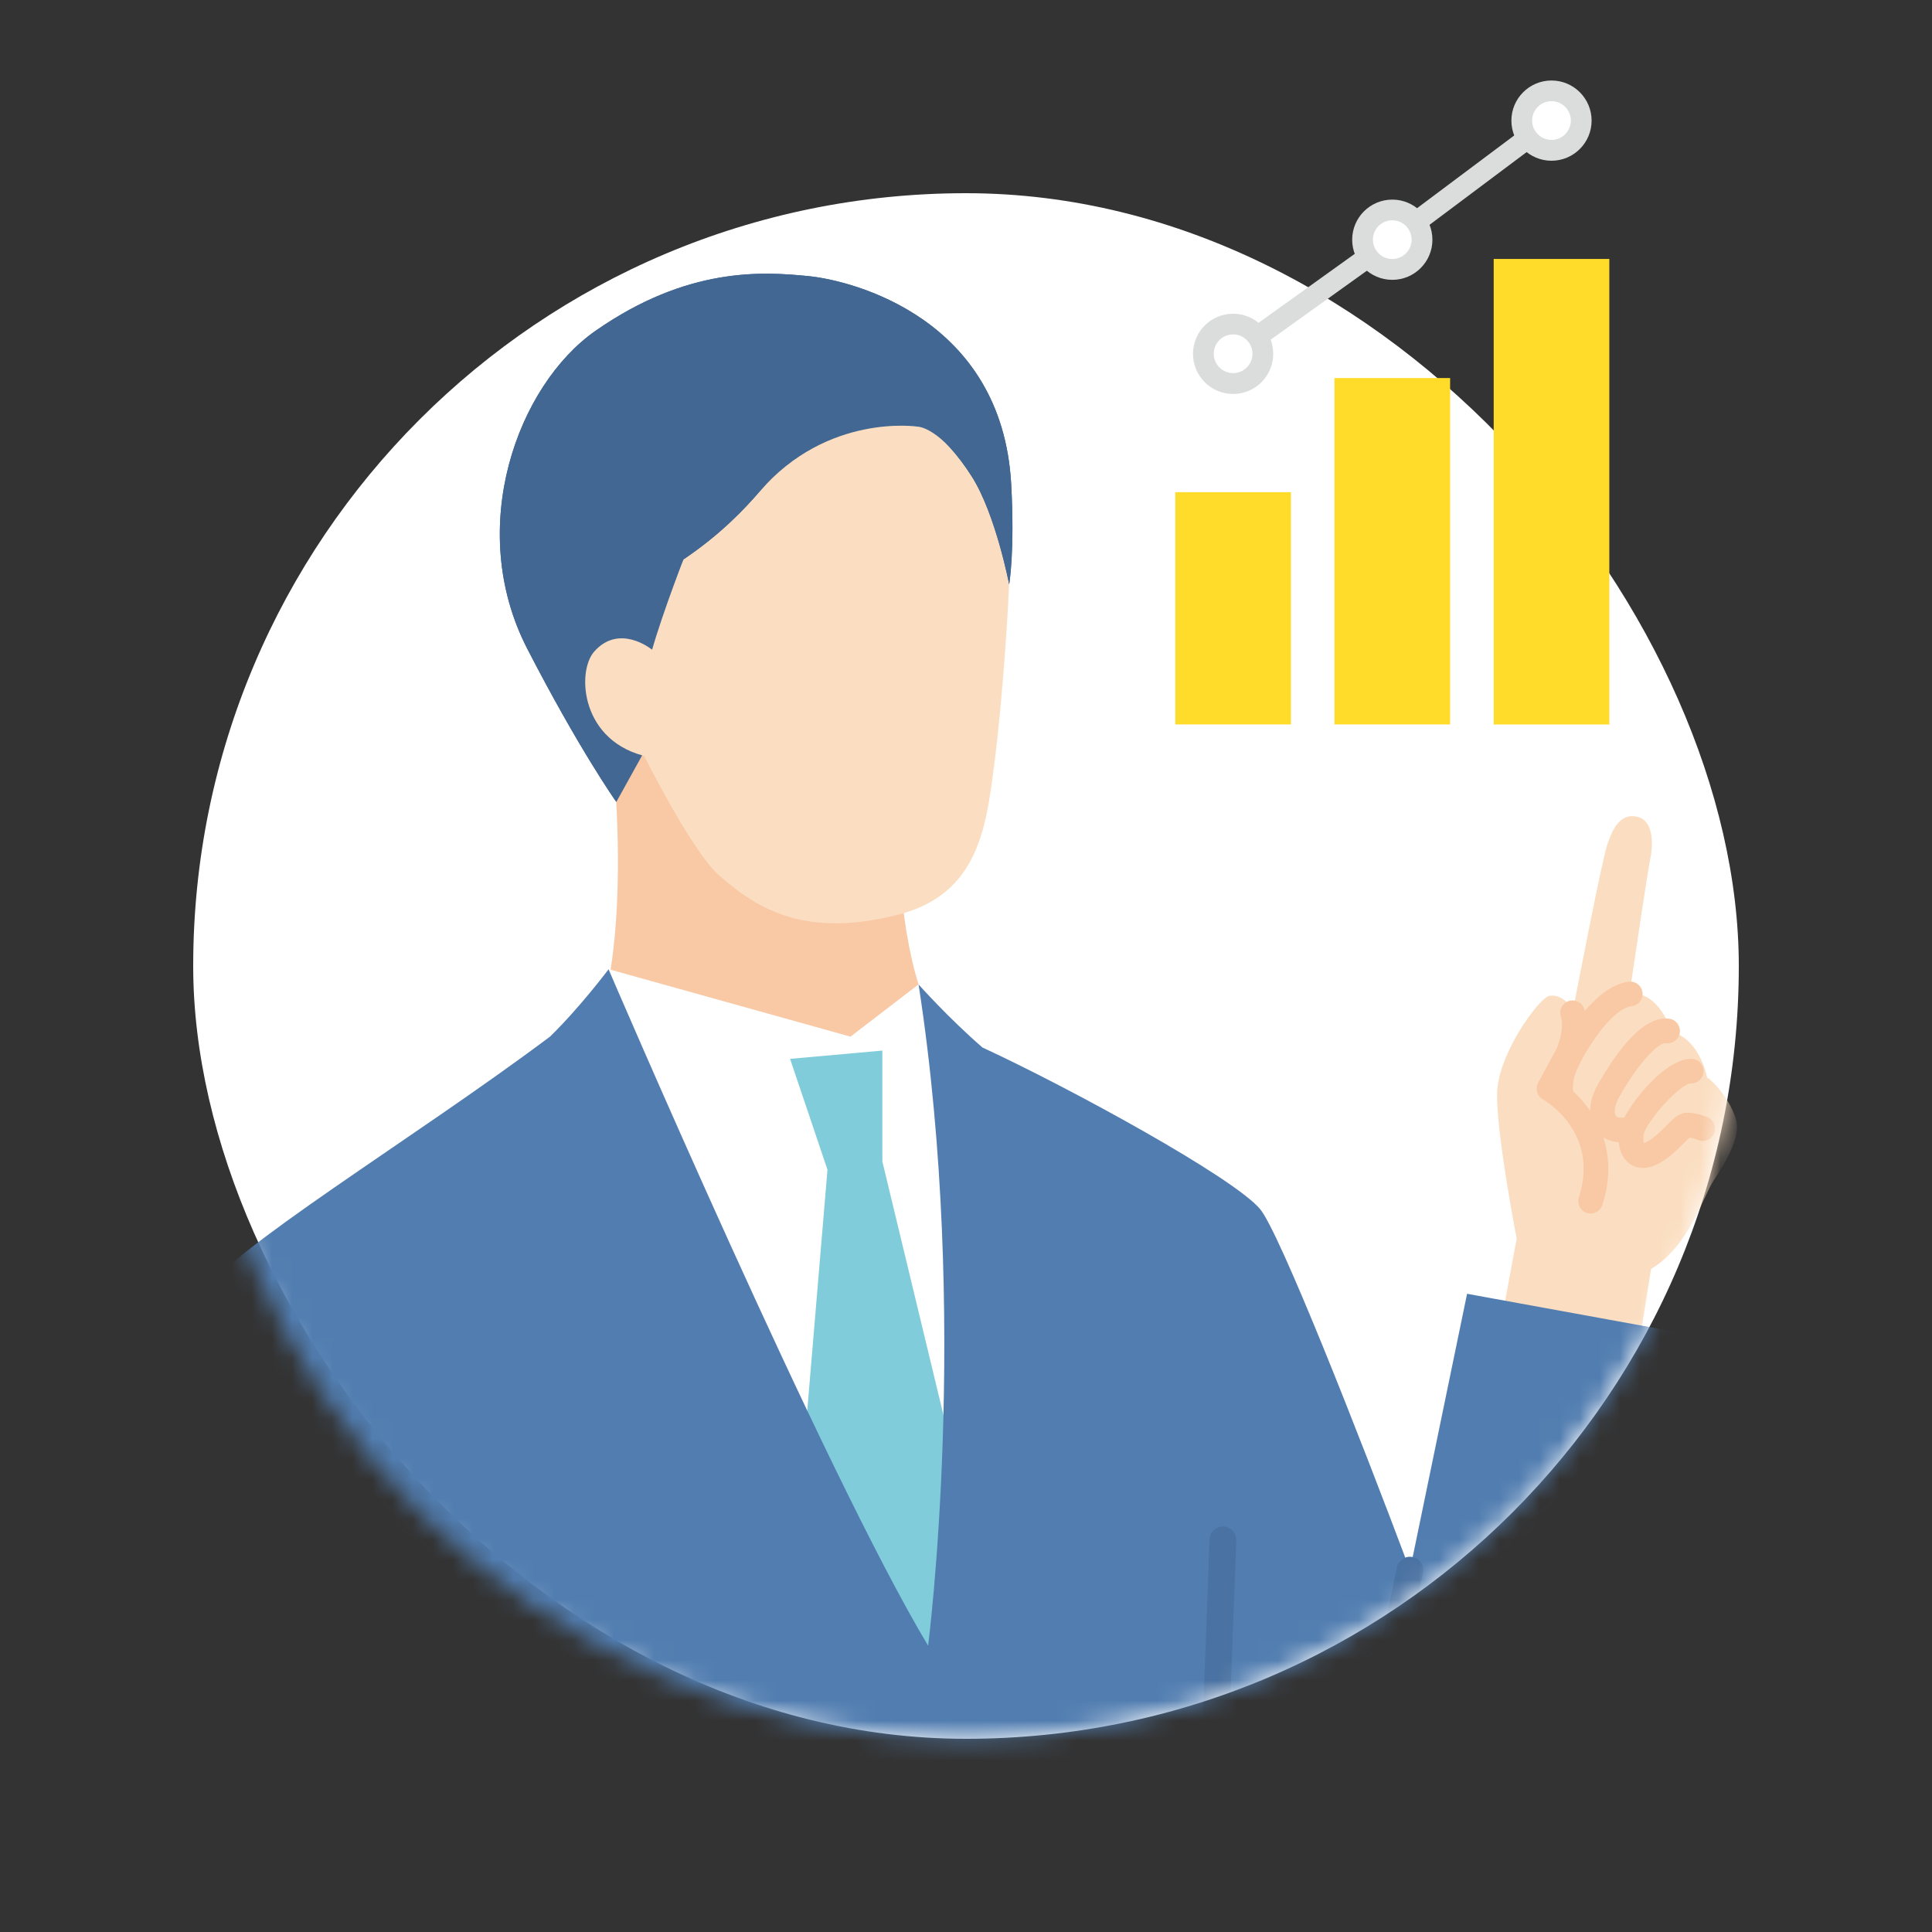 <svg width="96" height="96" viewBox="0 0 96 96" fill="none" xmlns="http://www.w3.org/2000/svg">
<rect x="0" y="0" width="96" height="96" fill="#333333" stroke="none"/>
<rect x="9.6" y="9.6" width="76.8" height="76.8" rx="38.4" fill="white"/>
<mask id="mask0_2194_4027" style="mask-type:alpha" maskUnits="userSpaceOnUse" x="9" y="9" width="78" height="78">
<path d="M86.4 48C86.4 69.208 69.207 86.4 48 86.4C26.792 86.4 9.6 69.208 9.6 48C9.6 26.792 26.792 9.6 48 9.6C69.207 9.6 86.4 26.792 86.4 48Z" fill="white"/>
</mask>
<g mask="url(#mask0_2194_4027)">
<path d="M46.683 61.65L26.029 54.502C32.425 54.204 30.4 37.099 30.4 37.099L38.432 39.329L44.599 41.258C44.599 41.258 44.629 45.691 45.643 48.916C46.491 51.616 48.065 53.449 50.305 53.797L46.68 61.65H46.683Z" fill="#F8C9A4"/>
<path d="M75.364 61.55C75.364 61.55 74.32 56.189 74.393 54.257C74.466 52.325 76.494 49.555 76.991 49.482C77.445 49.416 77.942 49.694 78.138 50.321C78.479 48.544 79.576 42.882 79.848 42.027C80.169 41.009 80.597 40.386 81.398 40.595C82.078 40.771 82.187 41.761 82.001 42.669C81.869 43.322 81.286 47.236 80.968 49.399C80.981 49.399 80.994 49.393 81.007 49.389C82.243 49.23 82.899 50.771 83.078 51.275C84.225 51.59 84.675 52.885 84.828 53.535C85.613 54.118 86.316 55.367 86.316 55.977C86.316 56.789 85.699 57.829 85.159 58.644C84.619 59.46 83.943 61.908 82.038 63.058L81.269 67.929L74.387 66.809L75.361 61.554L75.364 61.55Z" fill="#FBDEC1"/>
<path d="M80.559 56.759C80.188 56.759 79.84 56.656 79.578 56.461C78.906 55.954 78.823 54.91 79.379 53.922C80.287 52.305 81.649 50.423 82.955 50.622C83.289 50.672 83.518 50.986 83.468 51.321C83.419 51.656 83.1 51.884 82.769 51.835C82.458 51.785 81.477 52.696 80.45 54.525C80.171 55.022 80.214 55.407 80.314 55.483C80.36 55.52 80.509 55.562 80.711 55.523C81.043 55.46 81.364 55.672 81.43 56.007C81.497 56.338 81.281 56.663 80.947 56.726C80.817 56.752 80.685 56.765 80.556 56.765L80.559 56.759Z" fill="#F8C9A4"/>
<path d="M77.557 54.854C77.249 54.854 76.98 54.622 76.947 54.307C76.898 53.853 76.967 53.349 77.146 52.886C77.434 52.13 79.008 49.029 80.927 48.78C81.262 48.737 81.57 48.972 81.613 49.31C81.656 49.645 81.421 49.953 81.083 49.996C80.022 50.132 78.644 52.389 78.289 53.32C78.183 53.601 78.137 53.913 78.167 54.175C78.203 54.513 77.958 54.814 77.623 54.85C77.6 54.85 77.58 54.854 77.557 54.854Z" fill="#F8C9A4"/>
<path d="M79.038 60.298C78.976 60.298 78.913 60.288 78.85 60.268C78.528 60.165 78.349 59.821 78.455 59.496C79.493 56.269 76.782 54.695 76.666 54.632C76.374 54.466 76.268 54.098 76.427 53.807L77.359 52.084C77.607 51.451 77.677 50.891 77.554 50.506C77.455 50.181 77.634 49.84 77.955 49.737C78.28 49.638 78.621 49.817 78.724 50.138C78.933 50.808 78.85 51.646 78.485 52.567C78.475 52.59 78.465 52.61 78.455 52.633L77.773 53.896C79.035 54.847 80.569 56.931 79.622 59.874C79.539 60.132 79.297 60.298 79.038 60.298Z" fill="#F8C9A4"/>
<path d="M81.638 58.035C81.313 58.035 81.081 57.906 80.945 57.803C80.425 57.402 80.366 56.66 80.482 56.103C80.674 55.188 82.606 52.627 84.027 52.61C84.372 52.607 84.644 52.879 84.647 53.217C84.65 53.555 84.378 53.833 84.04 53.836C83.437 53.843 81.8 55.778 81.681 56.352C81.638 56.55 81.658 56.716 81.684 56.799C81.711 56.792 81.747 56.779 81.797 56.752C82.175 56.567 82.523 56.212 82.804 55.931C83.152 55.579 83.427 55.301 83.808 55.288C84.233 55.271 84.736 55.47 84.836 55.51C85.15 55.636 85.299 55.994 85.174 56.308C85.048 56.62 84.69 56.772 84.375 56.646C84.252 56.597 84.077 56.544 83.954 56.524C83.878 56.59 83.765 56.706 83.676 56.795C83.348 57.127 82.904 57.578 82.341 57.856C82.069 57.988 81.834 58.038 81.635 58.038L81.638 58.035Z" fill="#F8C9A4"/>
<path d="M35.731 43.494C37.713 45.251 40.099 46.606 44.632 45.45C48.631 44.426 49.002 41.072 49.4 38.014C49.831 34.703 50.145 29.73 50.152 28.497C50.159 27.264 50.706 15.67 39.744 14.507C28.471 13.311 26.268 21.896 26.268 25.574C26.268 29.04 26.702 31.724 31.957 37.457C31.957 37.457 34.346 42.268 35.731 43.498V43.494Z" fill="#FBDEC1"/>
<path d="M40.188 13.722C37.905 13.493 34.167 13.245 29.594 16.436C25.724 19.136 23.106 26.224 26.198 32.232C28.776 37.238 30.625 39.85 30.625 39.85L31.954 37.45L32.136 33.501C32.222 32.434 33.448 29.13 33.959 27.798C35.801 26.559 36.994 25.293 37.743 24.425C42.103 19.345 44.923 20.193 44.923 20.193C44.923 20.193 46.901 21.476 48.3 23.696C49.48 25.568 50.145 29.037 50.145 29.037C50.145 29.037 50.431 27.394 50.245 24.05C49.788 15.799 42.342 13.94 40.191 13.722H40.188Z" fill="#416792"/>
<path d="M32.234 37.613C28.847 36.904 28.642 33.388 29.52 32.384C30.762 30.966 32.356 32.252 32.356 32.252L33.456 32.848L32.976 37.802L32.237 37.613H32.234Z" fill="#FBDEC1"/>
<path d="M27.707 52.203L30.242 48.157L42.261 51.51L45.644 48.912L48.242 52.59L50.472 87.178L33.827 87.831L27.707 52.203Z" fill="white"/>
<path d="M43.844 57.713V52.203L39.258 52.614L41.117 58.124L39.258 80.259L46.362 88.288L48.884 78.632L43.844 57.713Z" fill="#80CCDA"/>
<path d="M72.898 64.287L70.062 78.019C67.507 71.206 63.577 61.229 62.613 60.079C61.297 58.505 53.156 54.055 48.818 52.05C47.148 50.605 45.644 48.919 45.644 48.919C48.212 65.543 46.117 81.773 46.117 81.773C40.958 73.178 30.239 48.163 30.239 48.163C30.239 48.163 28.83 50.045 27.329 51.51C20.44 56.669 11.371 62.084 9.876 64.476C8.74 66.292 4.551 106.302 2.4 118.741H59.968C60.034 117.518 59.909 97.152 59.968 95.893C64.826 99.014 68.683 101.486 71.642 102.03C77.077 103.027 79.449 96.29 80.251 93.03C82.11 85.488 83.406 66.203 83.406 66.203L72.895 64.287H72.898Z" fill="#517DB0"/>
<path d="M59.998 95.956C59.998 95.956 59.978 95.956 59.965 95.956C59.6 95.939 59.315 95.628 59.335 95.263C59.776 86.041 60.097 76.584 60.1 76.492C60.114 76.134 60.405 75.852 60.763 75.852C60.77 75.852 60.78 75.852 60.786 75.852C61.151 75.865 61.439 76.17 61.426 76.538C61.426 76.634 61.098 86.098 60.657 95.329C60.641 95.684 60.346 95.959 59.994 95.959L59.998 95.956Z" fill="#4A72A2"/>
<path d="M68.199 87.695C68.156 87.695 68.11 87.692 68.063 87.682C67.705 87.609 67.473 87.258 67.55 86.9L69.412 77.883C69.485 77.525 69.839 77.293 70.194 77.37C70.552 77.443 70.784 77.794 70.708 78.152L68.845 87.168C68.779 87.483 68.504 87.698 68.196 87.698L68.199 87.695Z" fill="#4A72A2"/>
</g>
<path d="M40.188 13.722C37.905 13.493 34.167 13.245 29.594 16.436C25.724 19.136 23.106 26.224 26.198 32.232C28.776 37.238 30.625 39.85 30.625 39.85L28 34L29.594 31.2C29.681 30.133 33.448 29.13 33.959 27.798C35.801 26.559 36.994 25.293 37.743 24.425C41.122 20.507 45.6 21.2 45.6 21.2C45.6 21.2 46.727 21.2 48.3 23.696C49.48 25.568 50.145 29.037 50.145 29.037C50.145 29.037 50.431 27.394 50.245 24.05C49.788 15.799 42.342 13.94 40.191 13.722H40.188Z" fill="#416792"/>
<path d="M64.147 24.456H58.4V35.997H64.147V24.456Z" fill="#FFDC29"/>
<path d="M72.055 18.785H66.309V35.997H72.055V18.785Z" fill="#FFDC29"/>
<path d="M79.967 12.867H74.221V36H79.967V12.867Z" fill="#FFDC29"/>
<path d="M61.272 18.094C61.217 18.094 61.159 18.084 61.104 18.067L61.272 18.094C61.004 18.002 60.491 19.2 60.491 18.8C59.691 17.998 59.82 16.707 60.091 16.8L61.19 17.005L68.881 11.492L76.782 5.577C77.009 5.406 77.332 5.454 77.504 5.681C77.676 5.907 77.628 6.23 77.401 6.402L69.493 12.324L61.575 17.998C61.485 18.06 61.382 18.094 61.276 18.094H61.272Z" fill="#DBDCDC"/>
<path d="M61.273 19.576C60.173 19.576 59.279 18.682 59.279 17.582C59.279 16.482 60.173 15.589 61.273 15.589C62.372 15.589 63.266 16.482 63.266 17.582C63.266 18.682 62.372 19.576 61.273 19.576Z" fill="#DBDCDC"/>
<path d="M61.273 16.617C60.74 16.617 60.31 17.05 60.31 17.579C60.31 18.108 60.744 18.541 61.273 18.541C61.802 18.541 62.235 18.108 62.235 17.579C62.235 17.05 61.802 16.617 61.273 16.617Z" fill="white"/>
<path d="M69.183 13.905C68.083 13.905 67.189 13.011 67.189 11.912C67.189 10.812 68.083 9.918 69.183 9.918C70.283 9.918 71.176 10.812 71.176 11.912C71.176 13.011 70.283 13.905 69.183 13.905Z" fill="#DBDCDC"/>
<path d="M69.181 10.946C68.648 10.946 68.219 11.379 68.219 11.908C68.219 12.437 68.652 12.87 69.181 12.87C69.71 12.87 70.143 12.437 70.143 11.908C70.143 11.379 69.71 10.946 69.181 10.946Z" fill="white"/>
<path d="M77.093 7.987C75.993 7.987 75.1 7.093 75.1 5.993C75.1 4.894 75.993 4 77.093 4C78.193 4 79.086 4.894 79.086 5.993C79.086 7.093 78.193 7.987 77.093 7.987Z" fill="#DBDCDC"/>
<path d="M77.093 5.027C76.561 5.027 76.131 5.46 76.131 5.99C76.131 6.519 76.564 6.952 77.093 6.952C77.622 6.952 78.055 6.519 78.055 5.99C78.055 5.46 77.622 5.027 77.093 5.027Z" fill="white"/>
</svg>

